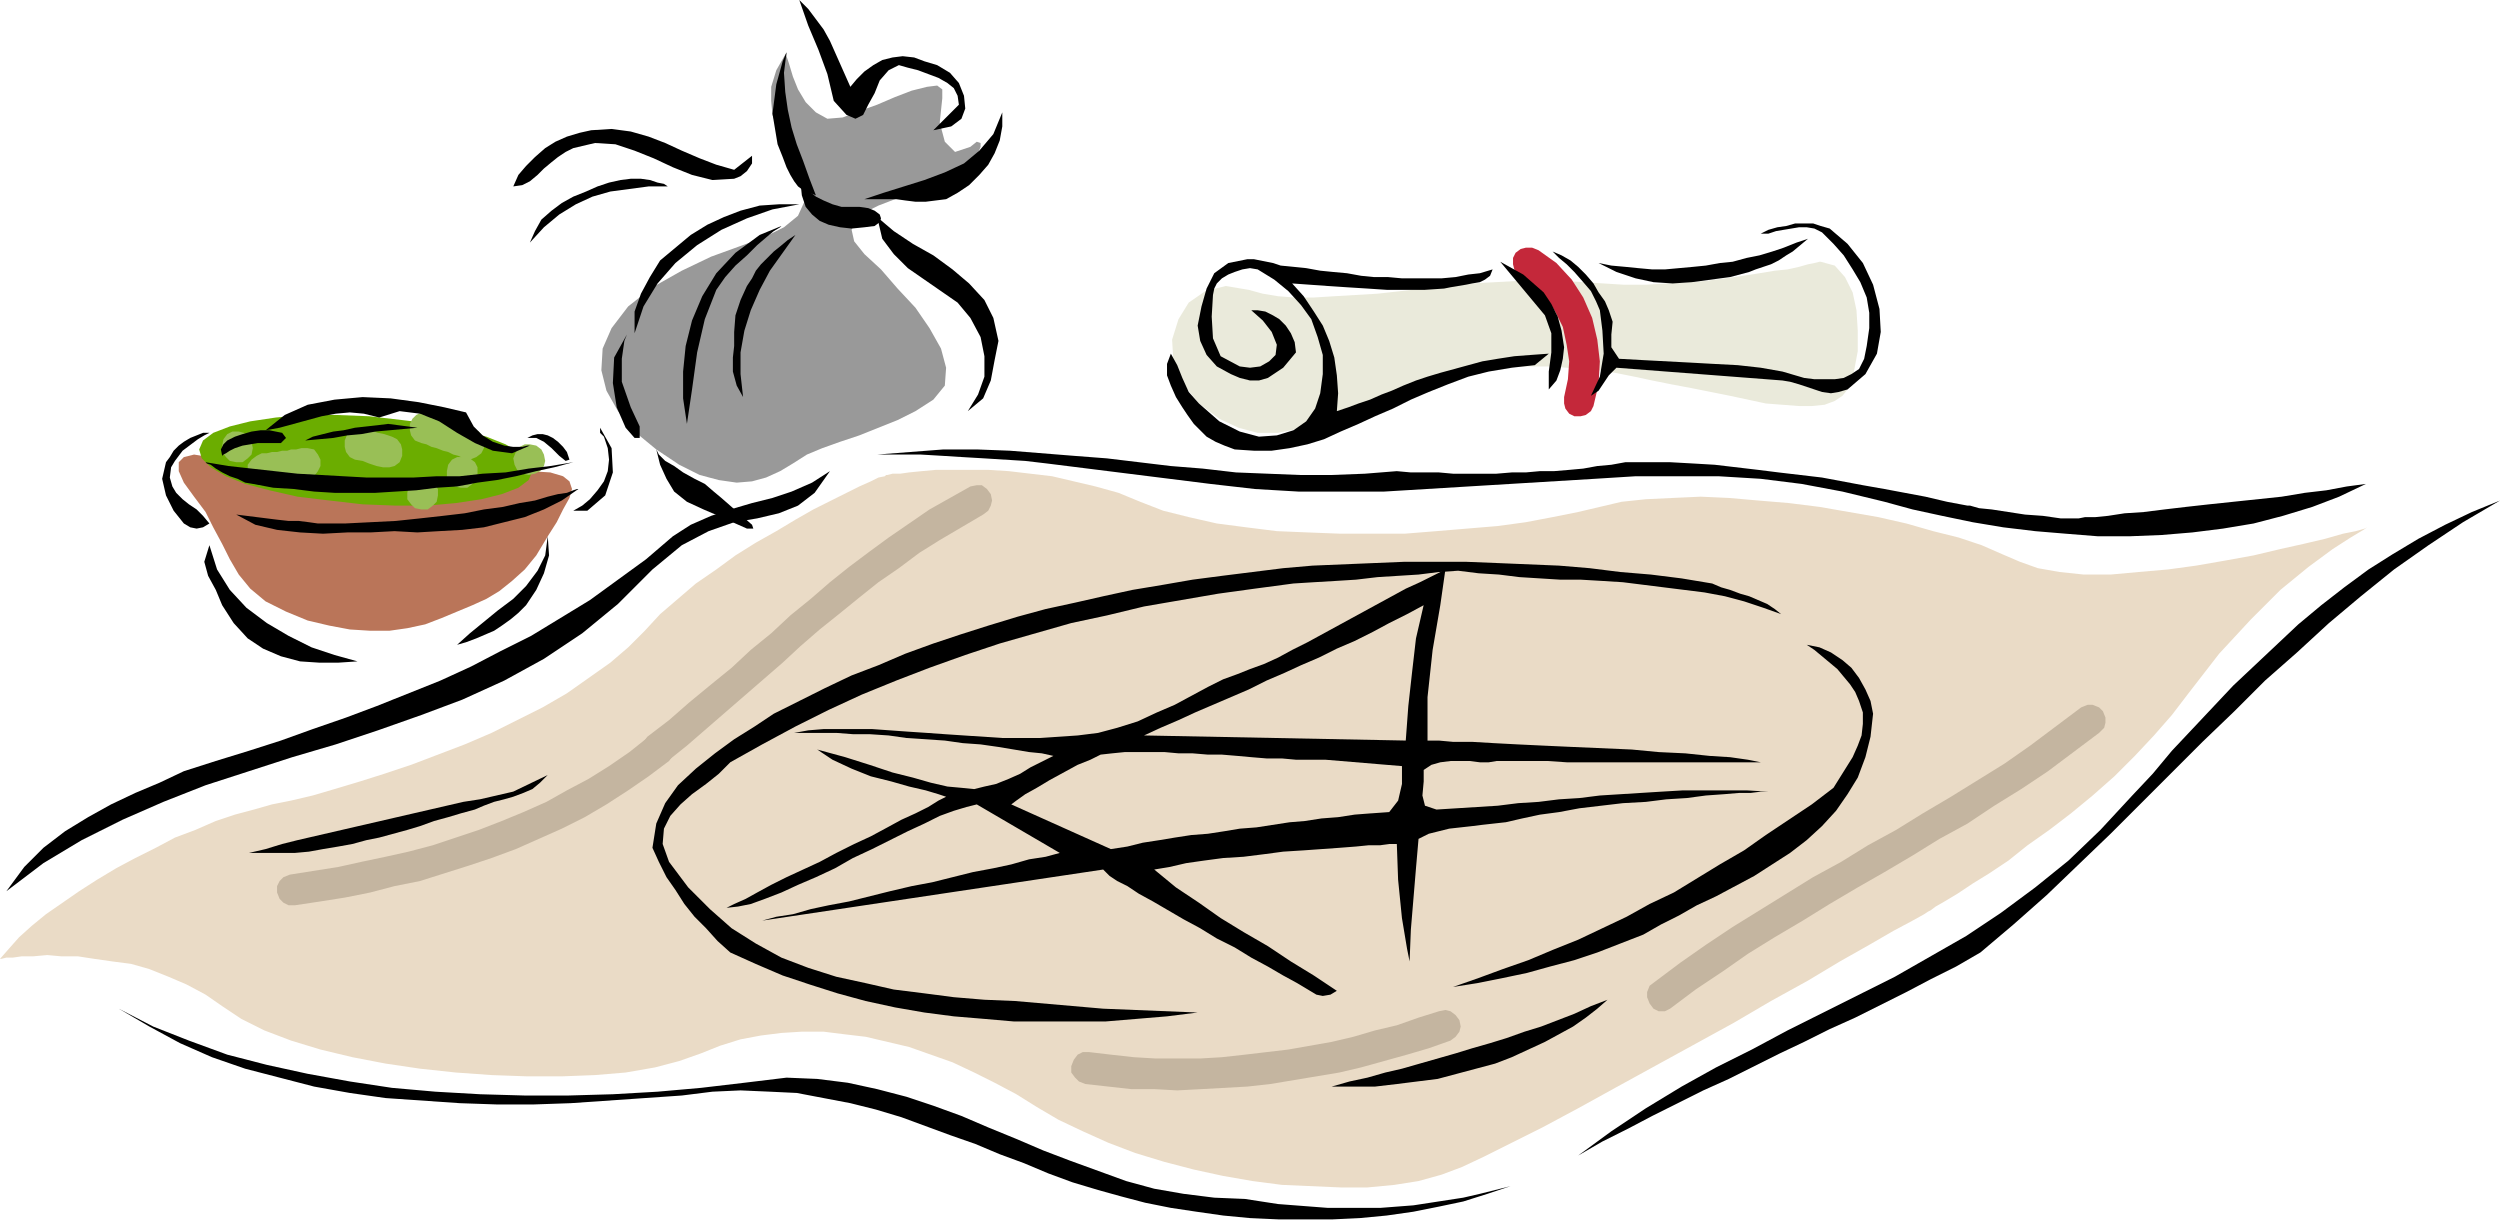 <svg xmlns="http://www.w3.org/2000/svg" fill-rule="evenodd" height="92.64" preserveAspectRatio="none" stroke-linecap="round" viewBox="0 0 1958 965" width="1.958in"><style>.pen1{stroke:none}.brush2{fill:#eadbc6}.brush8{fill:#99bf56}.brush9{fill:#000}.brush10{fill:#c4b5a0}</style><path class="pen1 brush2" d="m694 372-1 1-5 1-6 3-9 4-10 5-12 6-14 7-14 8-15 9-16 9-16 10-15 11-16 11-14 12-14 12-12 13-13 13-14 12-17 12-17 12-19 11-20 10-20 10-21 9-21 8-21 8-21 7-19 6-20 6-17 5-17 4-15 3-14 4-15 4-15 5-16 7-16 6-15 8-16 8-15 8-15 9-14 9-13 9-13 9-11 9-10 9-8 9-7 8h1l4-1h5l7-1h9l11-1 11 1h13l13 2 14 2 15 2 14 4 15 6 14 6 15 8 13 9 15 10 18 9 21 8 23 7 25 6 26 5 27 4 28 3 28 2 28 1h27l26-1 24-2 23-4 19-5 17-6 15-6 16-5 16-3 16-2 16-1h17l16 2 17 2 17 4 17 4 17 6 17 6 17 8 16 8 17 9 16 10 17 10 19 9 20 9 21 8 23 7 23 6 23 5 23 4 23 3 23 1 23 1h21l21-2 19-3 18-5 16-6 17-8 22-11 24-12 28-15 29-16 31-17 31-17 31-17 29-17 29-16 25-15 23-13 19-11 15-8 9-5 3-2 2-1 4-3 7-4 10-6 12-8 13-8 15-10 15-12 17-12 17-13 17-14 17-15 16-16 15-16 14-16 13-17 24-31 25-27 23-23 22-18 19-14 14-9 10-6 3-2-2 1-7 2-10 2-14 4-17 4-18 4-21 5-22 4-23 4-22 3-23 2-22 2h-21l-19-2-17-3-14-5-14-6-16-7-18-6-20-5-21-6-22-5-23-4-23-4-24-3-24-2-23-2-22-1-22 1-21 1-19 2-17 4-17 4-20 4-21 4-22 3-24 2-24 2-25 2h-50l-26-1-24-1-24-3-23-3-22-5-20-5-18-7-17-7-18-5-17-4-17-4-17-2-17-2-16-1h-41l-11 1-10 1-7 1h-6l-4 1h-1z"/><path class="pen1" style="fill:#eaeadb" d="M1426 205h-1l-4 1-5 1-7 2-9 2-10 1-12 2-13 2-14 2-15 2-15 1-16 1-16 1h-17l-16-1-16-1-16-1-17-1-18 1-18 1-19 1-18 2-19 2-18 2-18 2-17 1-17 1-16 1h-15l-13-1-12-2-11-3-18-3-16 4-13 9-8 13-5 16 1 17 7 17 13 16 16 12 15 7 15 4h16l15-3 17-5 18-7 20-9 10-4 11-5 10-3 11-4 11-2 11-3 10-2 12-2 11-1 11-1 12-1h24l12 1 12 1 13 1 13 2 15 3 14 3 15 3 16 3 15 3 15 3 14 3 14 3 13 1 13 1h10l10-1 8-3 6-4 4-5 5-14 3-16v-16l-1-16-3-14-6-12-8-9-11-3z"/><path class="pen1" style="fill:#c4283a" d="m1189 215 12 8 10 10 7 11 6 12 3 14 2 13-1 14-3 14v5l1 4 3 4 4 2h5l4-1 4-3 2-4 4-17 1-18-2-17-4-17-7-16-9-14-12-13-14-10-5-2h-5l-4 1-4 3-2 4v5l1 4 3 4z"/><path class="pen1" style="fill:#999" d="M616 41v3l2 6 3 10 4 10 6 10 8 8 9 5 12-1 13-5 14-5 14-6 13-5 12-3 8-1 4 3v7l-2 19 4 15 8 8 12-4 5-4 3 1v3l-2 5-6 6-7 7-10 7-13 6-14 5-15 5-13 5-10 5-8 6-3 8 2 9 8 10 13 12 13 15 14 15 11 16 9 16 4 15-1 14-9 11-14 9-14 7-15 6-15 6-15 5-14 5-12 5-11 7-10 6-11 5-11 3-12 1-14-2-15-4-16-8-18-12-17-14-13-16-9-16-4-16 1-17 7-16 13-17 19-15 23-13 23-11 22-8 19-7 16-8 11-9 5-11-3-15-6-16-7-14-5-12-4-11-1-11V68l4-13 8-14z"/><path class="pen1" style="fill:#ba7559" d="M415 369h-2l-5 1-8 2-11 1-13 2-15 2-16 2-18 2-18 1-18 1h-36l-17-1-15-3-13-3-12-5-19-9-15-4-12-2-8 2-4 4v7l4 9 8 11 9 12 6 12 7 13 6 12 7 12 9 11 12 10 16 8 17 7 17 4 16 3 16 1h15l14-2 14-3 13-5 12-5 12-5 11-5 10-6 10-8 10-9 9-11 9-15 7-11 5-10 5-9 2-7-2-6-5-4-10-3-16-1z"/><path class="pen1" style="fill:#6bad00" d="m284 395 26 1h25l22-2 20-3 16-4 13-5 8-6 3-7-2-7-7-7-12-7-15-6-19-5-22-5-25-3-26-3-26-1h-25l-22 2-20 3-16 4-13 5-8 6-3 7 2 7 7 7 12 7 15 6 19 5 22 5 25 3 26 3z"/><path class="pen1 brush8" d="M208 380h4l4-1h4l5-1 4-1 4-1h4l4-1 5-2 3-4 2-4v-5l-2-4-3-4-5-1h-5l-4 1h-4l-3 1h-4l-4 1h-4l-4 1h-4l-4 2-4 3-3 4v5l2 5 3 3 4 3h5zm70-20 6 1 5 2 6 2 5 1h5l4-1 4-3 2-5v-5l-1-4-3-4-4-2-6-2-5-1-6-2-5-1h-5l-5 1-3 3-2 5v5l1 4 3 4 4 2zm41 26v5l3 4 3 3 5 1h5l4-3 3-3 1-5v-5l-3-4-4-3-4-1h-5l-4 2-3 4-1 5zm31-17v5l3 4 3 3 5 1h5l4-3 3-3 1-5v-5l-2-4-4-3-5-1h-5l-4 2-3 4-1 5z"/><path class="pen1 brush8" d="m330 347 4 1 4 2 4 1 5 2 4 1 4 2 4 1 4 2 5 1 5-2 4-3 2-4 1-5-2-4-3-4-4-2-4-2-5-1-4-2-5-2-4-2-5-1-4-2-5-1h-5l-4 2-3 3-2 4v5l1 4 3 4 5 2zm72 12 1 5 2 4 4 3 5 1 5-1 4-2 3-4 1-4-1-5-2-4-4-3-5-1h-4l-4 2-3 4-2 5zm-228-10v5l3 4 3 3 5 1h5l4-3 3-3 1-5-1-5-2-4-4-3-4-1h-5l-4 2-3 4-1 5z"/><path class="pen1 brush9" d="m1551 746-19 11-20 10-19 10-20 10-20 10-20 9-20 10-19 9-20 10-20 10-20 9-20 10-20 10-19 10-20 10-19 11 26-19 27-18 28-17 27-15 28-14 28-15 28-14 28-14 28-14 28-16 28-16 27-18 27-20 26-21 25-24 25-27 16-17 15-18 16-17 16-17 16-17 17-16 17-16 17-16 18-15 18-14 19-14 19-12 20-12 21-11 21-10 22-9-29 17-27 18-27 19-26 21-25 21-25 23-25 22-24 24-25 24-24 24-24 24-24 24-25 24-25 24-26 23-26 22zm-75-353-33-8-32-6-32-4-33-2h-65l-32 2-33 2-33 2-33 2-33 2-33 2h-67l-34-2-35-4-16-2-16-2-16-2-16-2-16-2-16-2-16-2-16-2-17-2-16-1-16-1-17-1-16-1-17-1h-34l26-2 26-2h26l26 1 25 2 25 2 26 2 25 3 25 3 25 2 26 3 25 1 25 1h25l26-1 25-2 11 1h22l11 1h34l12-1h11l11-1h11l12-1 11-1 11-2 11-1 11-2h35l18 1 17 1 17 2 17 2 16 2 17 2 17 2 16 3 16 3 17 3 16 3 16 3 17 4 16 3h2l7 2 10 1 13 2 13 2 14 1 14 2h14l5-1h8l10-1 13-2 15-1 16-2 17-2 18-2 19-2 19-2 19-2 18-3 17-2 16-3 15-2-21 10-21 8-23 7-23 6-24 4-24 3-24 2-25 1h-25l-25-2-24-2-25-3-24-4-24-5-23-5-22-6zm-29-88-7 2-6 1-7-1-6-2-6-2-6-2-7-2-6-1-130-10-6 6-4 6-4 6-6 4 7-15 3-18-1-18-2-16-3-7-4-8-6-7-7-8-6-6-6-5-4-4-1-1 7 3 7 4 6 5 6 6 6 7 4 7 5 7 3 7 3 9-1 10v10l6 9 18 1 19 1 19 1 18 1 19 1 18 2 17 3 17 5 8 1h16l7-1 6-3 6-4 4-8 2-10 2-14v-12l-2-12-5-12-6-10-7-11-8-9-9-9-6-3-6-1h-6l-6 1-6 1-6 1-6 2h-6l6-3 7-2 7-1 7-2h14l6 2 7 2 14 12 12 15 8 17 5 19 1 18-3 17-9 16-14 12z"/><path class="pen1 brush9" d="m1370 213-15 4-15 2-15 2-15 1-15-1-14-3-15-5-14-7 10 2 11 1 10 1 11 1h10l11-1 11-1 10-1 11-2 10-1 11-3 10-2 10-3 9-3 10-4 9-3-6 5-6 5-5 3-6 4-6 3-6 2-6 2-5 2zm-83 519-18 7-18 7-18 6-19 5-18 5-19 4-20 4-19 3 20-7 19-7 20-7 19-8 20-8 19-9 19-9 18-10 19-9 18-11 18-11 19-11 17-12 18-12 18-12 17-13 5-8 5-8 5-8 4-9 3-8 1-9v-9l-3-9-3-7-4-6-5-6-5-6-6-5-6-5-6-5-6-4 10 2 9 4 9 6 7 6 6 8 5 9 4 9 2 10-2 18-4 16-6 16-8 13-9 13-11 12-12 11-13 10-14 9-14 9-15 8-15 8-15 7-14 8-14 7-14 8zm108-251-14-5-15-5-15-4-16-3-16-2-16-2-16-2-16-2-16-1-17-1h-16l-16-1-16-1-16-2-16-1-16-2-15 1-16 2-16 1-16 1-17 2-16 1-17 1-16 1-30 4-29 4-29 5-29 5-29 7-28 6-28 8-28 8-27 9-28 10-26 10-27 11-26 12-26 13-26 14-25 14-9 9-10 8-11 8-9 8-8 9-5 10-1 12 5 14 15 20 17 17 17 15 19 12 20 11 21 8 22 7 23 5 22 5 24 3 23 3 24 2 24 1 23 2 23 2 23 2 74 3-24 3-24 2-24 2h-72l-23-2-24-2-23-3-23-4-23-5-22-6-22-7-21-7-21-9-20-9-10-9-9-10-9-9-8-10-7-11-7-10-6-12-5-11 3-19 7-16 10-14 14-13 15-12 15-11 16-10 15-10 20-10 20-10 21-10 21-8 21-9 22-8 21-7 22-7 23-7 22-6 23-5 22-5 23-5 24-4 23-4 23-3 24-3 24-3 23-2 24-1 24-1 24-1h48l25 1 24 1 24 1 24 2 24 3 24 2 24 3 24 4 7 3 7 2 8 3 7 2 7 3 7 3 6 4 5 4z"/><path class="pen1 brush9" d="m1179 644-9 1-9 1-8 1-9 1-9 1-8 2-8 2-8 4-2 23-2 24-2 24-1 25-2-10-4-24-3-30-1-28h-6l-7 1h-9l-10 1-13 1-14 1-14 1-16 1-15 2-16 2-16 1-15 2-14 2-13 3-12 2 17 14 18 12 17 12 18 11 19 11 18 12 18 11 18 12-5 3-6 1-5-1-5-3-10-6-11-6-12-7-13-7-13-8-14-7-13-8-13-7-12-7-12-7-11-6-9-6-8-4-6-4-3-3-2-2-267 40 11-3 13-2 14-4 14-3 16-3 16-4 16-4 17-4 16-3 16-4 16-4 16-3 14-3 14-4 13-2 11-3-65-38-8 2-10 3-11 4-12 6-13 6-14 7-14 7-15 7-14 8-15 7-14 6-13 6-13 5-11 4-10 2-9 1 6-3 9-4 9-5 11-6 12-6 13-6 13-6 13-7 14-7 13-6 13-7 11-6 11-5 10-5 8-5 6-3-6-2-10-3-13-3-14-4-16-4-15-6-15-7-12-8 22 6 19 6 18 6 16 4 14 4 13 3 11 1 10 1 8-2 9-2 10-4 9-4 8-5 8-4 6-3 4-2-9-2-10-1-12-2-12-2-14-2-14-1-14-2-15-1-15-1-14-2-15-1h-13l-13-1h-33l11-2 12-1h38l14 1 14 1 15 1 14 1 15 1 15 1 15 1h29l15-1 15-1 16-2 15-4 16-5 15-7 14-6 13-7 13-7 12-6 11-4 10-4 11-4 11-5 11-6 12-6 11-6 11-6 11-6 11-6 11-6 11-6 11-6 11-5 10-5 10-5-4 28-6 35-4 37v34h9l11 1h15l17 1 19 1 21 1 22 1 23 1 23 1 21 2 21 1 19 2 16 1 14 2 10 2h-152l-15-1h-40l-6 1h-7l-8-1h-15l-8 1-7 2-6 4v9l-1 11 2 8 9 3 16-1 16-1 16-1 16-2 16-1 16-2 16-1 16-2 16-1 16-1 16-1 17-1h50l17 1h-6l-8 1h-9l-12 1-14 1-15 2-16 1-16 2-18 1-17 2-17 2-16 3-15 2-14 3-13 3zm34-339v-14l2-15v-15l-5-14-35-42 9 5 9 5 8 7 8 7 6 9 5 10 3 11 2 13-1 9-2 9-3 8-6 7z"/><path class="pen1 brush9" d="m1202 286-18 2-18 3-16 4-16 6-15 6-14 6-14 7-14 6-13 6-14 6-13 6-13 4-14 3-14 2h-14l-15-1-8-3-7-3-7-4-5-5-5-5-5-7-4-6-5-8-4-9-3-8v-9l3-8 5 9 4 10 5 11 8 9 16 14 16 8 15 4 14-1 13-4 10-7 7-10 4-12 2-15v-15l-4-14-5-14-8-11-10-11-11-9-13-8-6-1-6 1-6 2-5 2-5 3-4 4-2 4-1 5-1 17 1 17 6 14 15 8 8 1 8-1 7-4 5-5 1-8-4-10-7-9-9-8h5l6 1 6 3 5 3 5 5 4 6 3 7 1 8-5 6-5 6-6 4-6 4-7 2h-7l-8-2-7-3-11-6-8-9-5-11-2-12 3-15 4-14 6-12 11-8 5-1 5-1 5-1h5l5 1 5 1 5 1 6 2 10 1 10 1 11 2 10 1 11 1 11 2 10 1h11l11 1h31l11-1 10-2 9-1 10-3-2 5-4 3-4 2-6 1-5 1-6 1-6 1-5 1-15 1h-30l-15-1-16-1-15-1-14-1-14-1 9 10 8 12 7 11 5 12 4 13 2 14 1 14-1 14 9-3 8-3 9-3 9-4 8-3 9-4 10-4 9-3 10-3 11-3 11-3 11-3 12-2 13-2 13-1 14-1-11 9zm-159 565 14-4 14-3 14-4 13-3 14-4 14-4 14-4 13-4 14-4 13-4 14-5 13-4 13-5 13-5 13-6 13-5-8 7-9 7-10 7-11 6-11 6-13 6-13 6-13 5-15 4-15 4-15 4-16 2-16 2-17 2h-34zm-183 81-20-6-19-7-19-8-19-7-19-8-20-7-19-7-19-7-20-6-20-5-21-4-21-4-21-1-23-1-22 1-24 3-29 2-29 2-29 2-29 1h-29l-29-1-29-2-29-2-28-4-28-5-27-7-27-7-26-9-25-11-24-13-24-14 27 14 28 11 30 11 31 8 32 7 33 6 33 5 34 3 35 2 35 1h34l35-1 35-2 34-3 34-4 33-4 24 1 24 3 23 5 23 6 21 7 22 8 21 9 22 9 21 9 21 8 22 8 22 8 22 6 23 4 24 3 24 1 13 2 13 2 13 1 13 1 13 1h41l13-1 13-1 13-2 13-2 13-2 13-3 12-3 12-3-18 6-19 6-19 4-20 4-21 3-21 2-21 1h-43l-22-1-21-2-21-3-20-3-20-4-19-5-18-5z"/><path class="pen1 brush2" d="m1101 580-205-4 13-6 14-6 13-6 14-6 14-6 14-6 14-7 14-6 13-6 14-6 14-7 14-6 14-7 13-7 14-7 13-7-6 26-3 26-3 27-2 27zm-27 57-13 1-13 2-13 1-13 2-12 1-13 2-13 2-13 1-12 2-13 2-13 1-13 2-12 2-13 2-12 3-13 2-78-35 4-3 7-5 9-5 10-6 11-6 11-6 10-4 8-4 9-1 10-1h31l11 1h11l12 1h11l12 1 11 1 12 1h12l11 1h23l60 5v14l-3 13-7 9-14 1z"/><path class="pen1 brush9" d="m741 156-8 1-8 1h-8l-8-1-7-1h-25l15-5 16-5 16-5 16-6 15-7 12-10 11-13 7-17v11l-2 11-4 10-5 9-7 8-8 8-9 6-9 5zm17 166 8-13 5-14v-16l-3-15-8-15-10-12-13-9-13-9-13-9-11-11-9-12-4-17 13 11 15 10 16 9 15 11 13 11 12 13 7 14 4 18-3 15-3 16-6 14-12 10zm-27-220 20-20-1-7-3-6-5-4-7-4-8-3-8-3-8-2-7-2-8 4-7 8-4 10-5 9-4 8-6 3-7-3-10-11-5-21-7-19-8-19-7-20 7 7 6 8 6 8 5 9 4 9 4 9 4 9 4 9 5-6 6-6 7-5 7-4 8-2 8-1 9 1 8 3 10 3 10 6 7 8 4 10 1 10-3 8-8 6-14 3zM511 446l-27 27-28 23-30 20-31 17-33 15-32 12-34 12-33 11-34 10-34 11-34 11-33 13-32 14-32 16-30 18-29 22 14-19 15-15 17-13 18-11 18-10 19-9 19-8 19-9 25-8 26-8 25-8 25-9 26-9 24-9 25-10 25-10 24-11 23-12 24-12 23-14 23-14 22-16 22-16 21-18 14-9 16-7 15-5 17-5 16-4 15-5 16-7 14-9-12 17-13 10-15 6-17 4-18 3-20 7-21 11-23 19zm128-293-5-2-5-2-4-3-3-4-3-5-3-6-3-8-4-10-4-24 3-23 5-18 3-7-2 16 1 15 2 14 3 14 4 13 5 13 5 14 5 13zM497 261v-17l5-14 7-13 8-13 12-10 12-10 13-8 13-6 13-5 15-4 15-1h16l-21 4-20 7-20 9-19 12-17 14-14 16-11 18-7 21zm85 50-5-9-3-11v-11l1-9v-11l1-13 4-12 5-11 4-6 3-6 4-5 5-5 5-5 5-4 6-5 6-4-10 14-10 14-8 15-7 16-5 16-3 17v17l2 18z"/><path class="pen1 brush9" d="m561 227-9 23-6 26-4 29-4 27-3-20v-21l2-20 5-20 8-19 11-18 15-16 19-14 17-7-1 1-5 3-6 5-7 6-8 8-9 8-8 9-7 10zm14-87-17 1-16-4-15-6-15-7-15-6-15-5-16-1-17 4-6 3-6 4-5 4-6 5-5 5-6 5-6 3-7 1 4-9 6-7 7-7 8-7 8-5 9-4 10-3 9-2 16-1 15 2 14 4 13 5 13 6 14 6 13 5 14 4 14-11v6l-4 6-5 4-5 2zm-37 253-10-8-6-10-5-11-3-12 2 4 5 5 7 4 7 5 9 5 8 4 7 6 6 5 16 14 8 7 1 3h-5l-9-4-11-5-14-6-13-6z"/><path class="pen1 brush9" d="m415 190 4-9 5-9 8-7 8-6 9-5 10-4 9-4 9-3 9-2 8-1h8l7 1 6 2 5 1 3 2h1-16l-15 2-15 2-14 4-13 6-13 8-12 10-11 12zm45 210h-11l7-4 6-5 6-7 5-7 3-8 1-9-1-9-3-9-1-1-2-2v-4l9 16 1 19-6 18-14 12zm-133 17-18-1-19 1h-18l-19 1-18-1-18-2-17-4-15-8 8 1 8 1 8 1 8 1 9 1h8l8 1 7 1h21l20-1 20-1 19-2 18-2 17-2 15-3 15-2 13-3 12-2 10-3 8-2 7-1 5-2 3-1h1l-13 9-14 7-15 6-16 4-16 4-17 2-18 1-17 1zm-129-38-6-1-6-3-6-2-6-3-5-3-4-3-3-1-1-1 18 3 18 2 18 2 18 2 18 1 18 1 18 1h37l18-1h18l18-2 18-1 18-3 17-2 18-3-15 4-14 3-16 4-15 3-15 2-16 3-16 1-16 2-16 1-16 1h-32l-16-1-16-2-16-1-16-3zm214 95-6 6-6 5-7 5-6 4-7 3-7 3-8 3-7 2 10-9 11-9 11-9 12-9 10-10 9-12 6-12 2-15 1 15-4 14-6 13-8 12zm-40 160-11 3-10 3-11 3-11 4-10 3-11 3-11 3-10 2-11 3-11 2-12 2-11 2-11 1h-36l13-3 13-4 12-3 13-3 13-3 13-3 13-3 13-3 13-3 13-3 13-3 13-3 13-3 13-2 13-3 13-3 27-13-6 6-6 5-7 3-8 3-7 2-8 2-8 3-7 3zm-75-307-12-3-11-1-11 1-11 2-11 3-11 3-11 3-11 2 15-12 18-8 21-4 22-2 22 1 22 3 20 4 17 4 6 11 7 7 8 5 9 3 7 1h7l4-1h2l-14 6-15-2-14-6-14-8-14-9-15-6-16-2-16 5z"/><path class="pen1 brush9" d="m239 345 6-3 8-2 8-2 8-1 9-2 9-1 9-1 8-1 23 3-11 1-11 1-11 1-11 2-11 1-11 2-11 1-11 1zm-65 129-5-12-6-11-3-11 4-13 6 19 10 16 13 14 16 12 17 10 18 9 18 6 18 5-15 1h-15l-15-1-15-4-14-6-12-8-11-12-9-14zm-40-108-1 8 2 7 3 5 5 5 5 4 6 4 5 5 5 6-5 3-5 1-5-1-5-3-8-10-6-12-3-13 3-13 3-4 3-5 4-4 4-3 5-3 5-2 5-2h5l-4 2-5 3-4 3-4 3-4 3-3 4-3 4-3 5zm357-104-2 5-2 14v18l7 20 7 15v9h-4l-7-8-7-16-3-19 1-20 10-18zm-317 95 1-1 2-1 3-2 4-2 6-2 6-1 6-1h18l4-4-3-4-10-2h-7l-7 1-7 2-6 2-6 3-3 3-2 4 1 5zm239-14h7l6 3 6 5 6 6 5 4 3-1-2-6-3-4-4-4-4-3-4-2-4-1h-4l-4 1-4 2zm214-200 1 1 2 2 4 4 5 4 6 3 7 3 7 2h14l7 1 5 2 4 3 1 3-1 3-4 3-8 1-10 1-9-1-9-2-7-3-6-5-5-6-3-9-1-10z"/><path class="pen1 brush10" d="m508 577-15 12-16 11-16 10-17 9-16 9-18 8-17 7-18 7-18 6-18 6-19 5-18 4-19 4-18 4-19 3-19 3-5 2-3 3-2 4v5l2 5 3 3 4 2h5l20-3 19-3 20-4 19-5 20-4 19-6 19-6 18-6 19-7 18-8 18-8 18-9 17-10 17-11 16-11 16-12 3-4 1-4v-5l-3-4-3-4-5-1h-4l-5 3z"/><path class="pen1 brush10" d="m760 381-16 9-16 9-16 11-16 11-15 11-16 12-15 12-15 13-16 13-15 14-16 13-15 14-16 13-17 14-16 14-17 13-3 4-1 5 1 5 2 4 4 3 4 1 5-1 4-2 15-12 15-13 15-13 15-13 15-13 15-13 14-13 15-13 15-12 16-13 15-12 16-11 16-12 16-10 17-10 17-10 4-3 2-4 1-4-1-5-3-4-4-3h-4l-5 1zm548 409 20-15 21-14 20-14 21-13 22-13 21-13 22-13 21-12 22-13 21-13 22-12 21-14 21-13 21-14 20-15 20-15 4-4 1-4v-4l-2-5-3-3-5-2h-4l-5 2-20 15-20 15-20 14-21 13-21 13-22 13-21 13-22 12-21 13-22 12-21 13-21 13-21 13-21 14-20 14-20 15-4 3-2 5v4l2 5 3 4 4 2h5l4-2zm-458 59 18 2 18 2h18l18 1 19-1 18-1 18-1 18-2 18-3 18-3 18-3 17-4 18-5 18-5 17-5 17-6 4-3 3-4 1-4-1-5-3-4-4-3-4-1-5 1-16 5-17 6-17 4-17 5-17 4-17 3-17 3-17 2-17 2-18 2-17 1h-35l-17-1-18-2-17-2h-5l-4 2-3 4-2 5v5l3 4 3 3 5 2z"/></svg>
